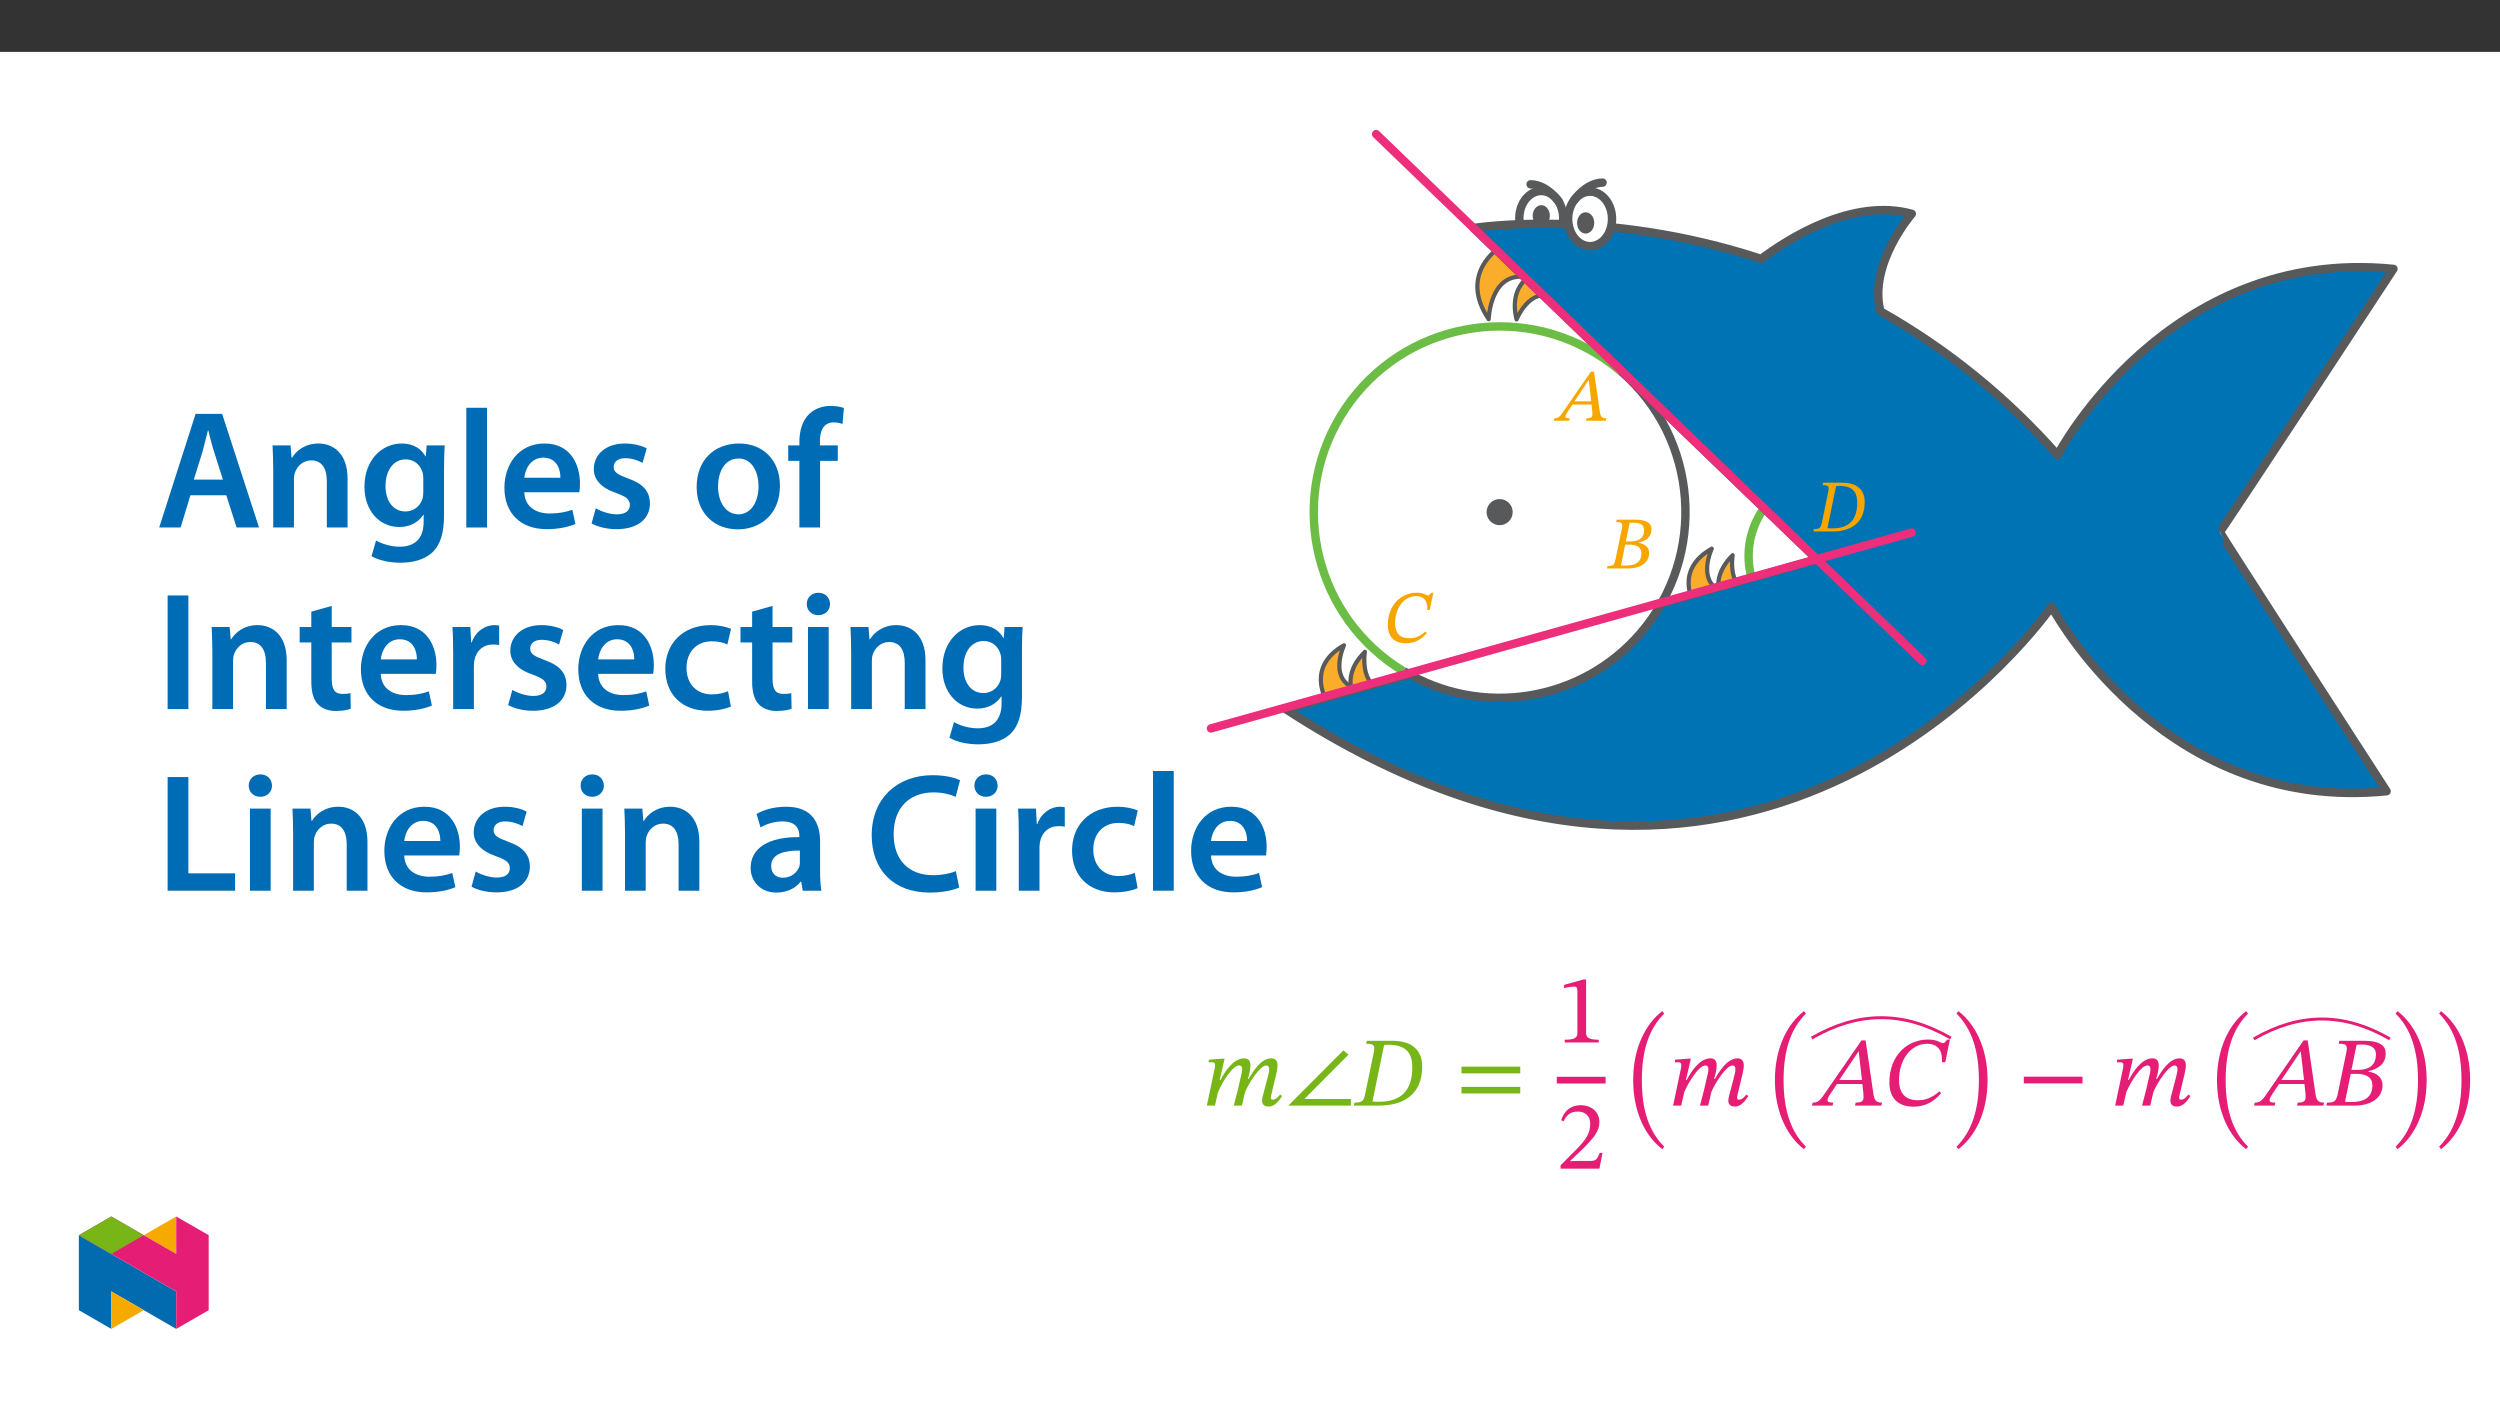 ﻿<?xml version="1.0" encoding="utf-8"?>
<svg xmlns="http://www.w3.org/2000/svg" xmlns:xlink="http://www.w3.org/1999/xlink" viewBox="0 0 960 540" version="1.1">
  <rect x="0" y="0" width="960" height="540" fill="#333333" stroke="none"/>
  <defs>
    <g>
      <symbol overflow="visible" id="glyph0-0">
        <path style="stroke:none;" d="M 9.078 -4.859 L 9.078 -5.312 C 9.078 -8.406 13.656 -10.625 13.656 -14.797 C 13.656 -17.75 11.188 -19.078 8.406 -19.078 C 5.531 -19.078 3.547 -17.406 3.547 -15.109 C 3.547 -13.766 4.109 -13.094 5.031 -13.094 C 5.703 -13.094 6.297 -13.484 6.297 -14.359 C 6.297 -15.438 5.703 -15.469 5.703 -16.406 C 5.703 -17.297 6.469 -17.922 8.141 -17.922 C 9.969 -17.922 11.078 -16.953 11.078 -14.703 C 11.078 -10.328 7.922 -9.281 7.922 -5.594 L 7.922 -4.828 L 9.078 -4.828 Z M 10.156 -1.391 C 10.156 -2.266 9.562 -3.125 8.578 -3.125 C 7.531 -3.125 6.875 -2.297 6.875 -1.391 C 6.875 -0.453 7.438 0.234 8.547 0.234 C 9.562 0.234 10.156 -0.484 10.156 -1.391 Z M 16.891 4.766 L 16.891 -22.375 L 0.25 -22.375 L 0.25 4.797 L 16.891 4.797 Z M 15.422 3.203 L 1.734 3.203 L 1.734 -20.844 L 15.391 -20.844 L 15.391 3.203 Z M 15.422 3.203 " />
      </symbol>
      <symbol overflow="visible" id="glyph0-1">
        <path style="stroke:none;" d="M 19.641 -0.031 L 19.812 -0.938 C 18.109 -0.938 17.625 -1.5 17.344 -3.406 L 15.078 -18.844 L 13.906 -18.844 L 4.062 -4.594 C 1.938 -1.359 1.422 -0.938 -0.141 -0.938 L -0.375 0 L 5.562 0 L 5.797 -0.938 C 4.547 -0.938 4.141 -1.047 4.141 -1.641 C 4.141 -2.188 4.484 -2.641 4.859 -3.203 L 6.812 -6.219 L 14.172 -6.219 L 14.422 -3.688 C 14.453 -3.344 14.484 -2.953 14.484 -2.5 C 14.484 -1.078 13.625 -0.938 12.234 -0.938 L 12.031 0 L 19.625 0 Z M 14.047 -7.438 L 7.578 -7.438 L 13 -15.562 L 13.109 -15.562 L 14.031 -7.438 Z M 14.047 -7.438 " />
      </symbol>
      <symbol overflow="visible" id="glyph0-2">
        <path style="stroke:none;" d="M 11.719 -9.906 C 14.422 -10.531 16.688 -11.953 16.688 -15.016 C 16.688 -17.062 15.328 -18.734 10.531 -18.734 L 3.344 -18.734 L 3.156 -17.797 C 5.281 -17.797 5.797 -17.516 5.312 -15.25 L 2.891 -3.578 C 2.406 -1.219 1.953 -0.938 -0.203 -0.938 L -0.391 0 L 7.812 0 C 12.266 0 15.781 -2.094 15.781 -5.906 C 15.781 -8.297 13.938 -9.547 11.719 -9.844 Z M 6.844 -10.312 L 8.297 -17.453 C 8.922 -17.547 9.172 -17.578 9.734 -17.578 C 12.922 -17.578 13.859 -16.359 13.859 -14.812 C 13.859 -12.016 12.406 -10.359 8.484 -10.359 L 6.844 -10.359 Z M 6.609 -9.141 L 8.297 -9.141 C 10.672 -9.141 12.828 -8.438 12.828 -5.812 C 12.828 -1.625 9.312 -1.109 6.734 -1.109 C 6.016 -1.109 5.656 -1.141 5 -1.188 L 6.594 -9.141 Z M 6.609 -9.141 " />
      </symbol>
      <symbol overflow="visible" id="glyph0-3">
        <path style="stroke:none;" d="M 15.438 -4.172 C 13.547 -2.438 11.578 -1.625 9.375 -1.625 C 5.625 -1.625 3.859 -3.578 3.859 -7.375 C 3.859 -13.625 7.547 -17.797 11.922 -17.797 C 14.734 -17.797 16.359 -16.297 16.219 -12.484 L 17.141 -12.484 L 18.516 -19.078 L 17.688 -19.078 C 17.203 -18.422 16.953 -18.062 16.5 -18.062 C 15.781 -18.062 15.047 -19.109 12.172 -19.109 C 6.422 -19.109 1.047 -14.656 1.047 -6.672 C 1.047 -2.922 2.891 0.312 8.031 0.312 C 11.609 0.312 14.047 -1.312 16.016 -3.609 L 15.469 -4.172 Z M 15.438 -4.172 " />
      </symbol>
      <symbol overflow="visible" id="glyph0-4">
        <path style="stroke:none;" d="M 3.328 -18.688 L 3.156 -17.797 C 5.219 -17.797 5.766 -17.516 5.359 -15.438 L 2.891 -3.547 C 2.438 -1.25 1.953 -0.938 -0.203 -0.938 L -0.391 0 L 6.844 0 C 14.078 0 19.312 -3.297 19.312 -11.328 C 19.312 -15.75 16.641 -18.734 10.734 -18.734 L 3.344 -18.734 Z M 8.344 -17.438 C 8.859 -17.484 9.109 -17.516 9.594 -17.516 C 15.188 -17.516 16.438 -14.531 16.438 -11.078 C 16.438 -4.062 12.953 -1.188 6.844 -1.188 C 6.109 -1.188 5.531 -1.188 5 -1.281 L 8.312 -17.406 Z M 8.344 -17.438 " />
      </symbol>
      <symbol overflow="visible" id="glyph1-0">
        <path style="stroke:none;" d="M 12.109 -6.438 L 12.109 -7.047 C 12.109 -11.172 18.203 -14.125 18.203 -19.688 C 18.203 -23.625 14.922 -25.328 11.203 -25.328 C 7.375 -25.328 4.766 -23.172 4.766 -20.109 C 4.766 -18.328 5.484 -17.453 6.703 -17.453 C 7.609 -17.453 8.406 -17.953 8.406 -19.125 C 8.406 -20.562 7.609 -20.594 7.609 -21.844 C 7.609 -23.016 8.625 -23.891 10.859 -23.891 C 13.281 -23.891 14.797 -22.562 14.797 -19.578 C 14.797 -13.75 10.594 -12.344 10.594 -7.422 L 10.594 -6.438 Z M 13.547 -1.812 C 13.547 -2.984 12.766 -4.047 11.438 -4.047 C 10.031 -4.047 9.203 -3.031 9.203 -1.812 C 9.203 -0.562 9.922 0.297 11.391 0.297 C 12.766 0.297 13.547 -0.609 13.547 -1.812 Z M 22.531 6.391 L 22.531 -29.719 L 0.375 -29.719 L 0.375 6.391 Z M 20.562 4.391 L 2.312 4.391 L 2.312 -27.781 L 20.562 -27.781 Z M 20.562 4.391 " />
      </symbol>
      <symbol overflow="visible" id="glyph1-1">
        <path style="stroke:none;" d="M 15.25 0 L 16.469 -5.219 C 17.875 -8.625 22.219 -15.406 24.578 -15.406 C 25.438 -15.406 25.703 -14.766 25.703 -13.891 C 25.703 -13.094 25.359 -11.656 25.094 -10.672 L 23.172 -3.328 C 23.125 -3.141 22.984 -2.453 22.984 -1.859 C 22.984 -0.719 23.547 0.375 25.484 0.375 C 28.172 0.375 29.688 -2.266 30.672 -3.672 L 29.906 -4.234 C 29.297 -3.516 28.391 -2.266 27.062 -2.266 C 26.578 -2.266 26.344 -2.578 26.344 -2.984 C 26.344 -3.438 26.469 -3.906 26.469 -3.906 L 28.547 -12.641 C 28.656 -13.172 28.922 -14.469 28.922 -15.453 C 28.922 -16.812 28.391 -18.141 26.5 -18.141 C 22.562 -18.141 19.453 -13.094 17.828 -10.219 L 17.531 -10.219 L 18.172 -12.641 C 18.203 -12.828 18.516 -14.344 18.516 -15.453 C 18.516 -16.812 18.016 -18.141 16.125 -18.141 C 11.812 -18.141 8.594 -12.797 7 -9.812 L 6.703 -9.812 L 8.594 -18.016 L 7.719 -18.016 L 2.5 -17.609 L 2.5 -16.578 C 2.5 -16.578 3.219 -16.656 3.703 -16.656 C 4.625 -16.656 4.922 -16.281 4.922 -15.641 C 4.922 -15.062 4.812 -14.391 4.812 -14.391 L 1.781 0 L 4.891 0 L 6.062 -5.188 C 7.953 -9.469 11.703 -15.406 14.203 -15.406 C 15.062 -15.406 15.328 -14.766 15.328 -13.891 C 15.328 -13.281 15.141 -12.422 15.109 -12.297 C 14.203 -8.141 13.219 -4.047 12.109 0 Z M 15.25 0 " />
      </symbol>
      <symbol overflow="visible" id="glyph1-2">
        <path style="stroke:none;" d="M 24.906 0 L 24.906 -2.531 L 7.047 -2.531 L 24 -19.578 L 22.031 -21.203 L 0.875 0 Z M 24.906 0 " />
      </symbol>
      <symbol overflow="visible" id="glyph1-3">
        <path style="stroke:none;" d="M 4.469 -24.875 L 4.234 -23.734 C 6.969 -23.734 7.719 -23.328 7.188 -20.562 L 3.906 -4.688 C 3.297 -1.625 2.609 -1.141 -0.266 -1.141 L -0.484 0 L 9.125 0 C 18.781 0 25.75 -4.359 25.75 -15.062 C 25.75 -20.969 22.188 -24.875 14.312 -24.875 Z M 11.125 -23.25 C 11.812 -23.328 12.156 -23.359 12.797 -23.359 C 20.25 -23.359 21.953 -19.344 21.953 -14.734 C 21.953 -5.375 17.266 -1.469 9.125 -1.469 C 8.141 -1.469 7.375 -1.469 6.656 -1.594 Z M 11.125 -23.25 " />
      </symbol>
      <symbol overflow="visible" id="glyph1-4">
        <path style="stroke:none;" d="M 24.906 -12.375 L 24.906 -14.953 L 2.344 -14.953 L 2.344 -12.375 Z M 24.906 -4.656 L 24.906 -7.188 L 2.344 -7.188 L 2.344 -4.656 Z M 24.906 -4.656 " />
      </symbol>
      <symbol overflow="visible" id="glyph1-5">
        <path style="stroke:none;" d="M 16.125 0 L 16.125 -1.062 C 12.641 -1.062 11.25 -1.734 11.25 -3.594 L 11.25 -24.188 L 10.141 -24.188 L 2.797 -22.109 L 2.797 -20.859 C 3.969 -21.234 5.906 -21.469 6.656 -21.469 C 7.609 -21.469 7.906 -20.938 7.906 -19.609 L 7.906 -3.594 C 7.906 -1.703 6.594 -1.062 3.031 -1.062 L 3.031 0 Z M 16.125 0 " />
      </symbol>
      <symbol overflow="visible" id="glyph1-6">
        <path style="stroke:none;" d="M 17.562 -6.062 L 16.469 -6.062 C 15.594 -3.781 15.109 -2.984 13.094 -2.984 L 7.844 -2.984 L 5.188 -2.875 L 5.188 -3.062 L 10.188 -7.797 C 14.203 -11.844 16.359 -14.469 16.359 -17.828 C 16.359 -21.812 13.359 -24.375 9.094 -24.375 C 5.406 -24.375 2.844 -22.266 1.672 -18.594 L 2.578 -18.203 C 3.969 -21.047 5.641 -21.922 8.109 -21.922 C 11.016 -21.922 12.828 -20.109 12.828 -17.266 C 12.828 -13.281 10.938 -10.906 7.188 -7.047 L 1.438 -1.281 L 1.438 0 L 16.359 0 Z M 17.562 -6.062 " />
      </symbol>
      <symbol overflow="visible" id="glyph1-7">
        <path style="stroke:none;" d="M 3.141 -10.328 C 3.141 2.391 8.109 11.469 14.312 16.203 L 15.062 15.25 C 9.344 9.578 6.469 1.469 6.469 -10.297 C 6.469 -22.078 9.344 -30.141 15.062 -35.859 L 14.312 -36.797 C 8.141 -32.062 3.141 -22.984 3.141 -10.328 Z M 3.141 -10.328 " />
      </symbol>
      <symbol overflow="visible" id="glyph1-8">
        <path style="stroke:none;" d="M 26.203 0 L 26.422 -1.141 C 24.156 -1.141 23.516 -1.969 23.125 -4.5 L 20.141 -25.031 L 18.547 -25.031 L 5.453 -6.062 C 2.609 -1.734 1.891 -1.141 -0.188 -1.141 L -0.453 0 L 7.453 0 L 7.719 -1.141 C 6.062 -1.141 5.531 -1.359 5.531 -2.156 C 5.531 -2.875 5.984 -3.516 6.469 -4.281 L 9.125 -8.297 L 18.891 -8.297 L 19.266 -4.891 C 19.312 -4.422 19.344 -3.906 19.344 -3.297 C 19.344 -1.406 18.172 -1.141 16.312 -1.141 L 16.094 0 Z M 18.734 -9.812 L 10.031 -9.812 L 17.375 -20.75 L 17.484 -20.75 Z M 18.734 -9.812 " />
      </symbol>
      <symbol overflow="visible" id="glyph1-9">
        <path style="stroke:none;" d="M 20.641 -5.484 C 18.094 -3.188 15.453 -2.047 12.5 -2.047 C 7.5 -2.047 5.156 -4.734 5.156 -9.812 C 5.156 -18.141 10.078 -23.734 15.906 -23.734 C 19.656 -23.734 21.844 -21.688 21.656 -16.656 L 22.906 -16.656 L 24.688 -25.328 L 23.594 -25.328 C 22.984 -24.5 22.609 -23.969 22 -23.969 C 21.047 -23.969 20.062 -25.359 16.234 -25.359 C 8.562 -25.359 1.438 -19.5 1.438 -8.859 C 1.438 -3.859 3.859 0.422 10.719 0.422 C 15.484 0.422 18.734 -1.734 21.312 -4.766 Z M 20.641 -5.484 " />
      </symbol>
      <symbol overflow="visible" id="glyph1-10">
        <path style="stroke:none;" d="M 13.547 -10.328 C 13.547 -22.984 8.562 -32.062 2.344 -36.797 L 1.625 -35.859 C 7.312 -30.141 10.219 -22.078 10.219 -10.297 C 10.219 1.469 7.312 9.578 1.625 15.25 L 2.344 16.203 C 8.594 11.469 13.547 2.391 13.547 -10.328 Z M 13.547 -10.328 " />
      </symbol>
      <symbol overflow="visible" id="glyph1-11">
        <path style="stroke:none;" d="M 24.906 -8.516 L 24.906 -11.094 L 2.344 -11.094 L 2.344 -8.516 Z M 24.906 -8.516 " />
      </symbol>
      <symbol overflow="visible" id="glyph1-12">
        <path style="stroke:none;" d="M 15.641 -13.219 C 19.234 -14.047 22.266 -15.906 22.266 -19.984 C 22.266 -22.719 20.438 -24.875 14.047 -24.875 L 4.469 -24.875 L 4.234 -23.734 C 7.047 -23.734 7.766 -23.328 7.125 -20.297 L 3.906 -4.734 C 3.25 -1.594 2.609 -1.141 -0.266 -1.141 L -0.484 0 L 10.406 0 C 16.359 0 21.047 -2.766 21.047 -7.844 C 21.047 -11.016 18.594 -12.609 15.641 -13.031 Z M 9.125 -13.703 L 11.094 -23.328 C 11.891 -23.391 12.234 -23.438 12.984 -23.438 C 17.219 -23.438 18.516 -21.766 18.516 -19.719 C 18.516 -15.984 16.547 -13.703 11.312 -13.703 Z M 8.828 -12.188 L 11.062 -12.188 C 14.234 -12.188 17.156 -11.203 17.156 -7.719 C 17.156 -2.125 12.422 -1.359 8.969 -1.359 C 8.031 -1.359 7.531 -1.406 6.656 -1.469 Z M 8.828 -12.188 " />
      </symbol>
      <symbol overflow="visible" id="glyph2-0">
        <path style="stroke:none;" d="M 0 0 L 32.375 0 L 32.375 -45.328 L 0 -45.328 Z M 16.188 -25.578 L 5.188 -42.094 L 27.188 -42.094 Z M 18.125 -22.656 L 29.141 -39.172 L 29.141 -6.156 Z M 5.188 -3.234 L 16.188 -19.75 L 27.188 -3.234 Z M 3.234 -39.172 L 14.25 -22.656 L 3.234 -6.156 Z M 3.234 -39.172 " />
      </symbol>
      <symbol overflow="visible" id="glyph2-1">
        <path style="stroke:none;" d="M 27.125 -12.375 L 31.078 0 L 39.688 0 L 25.516 -43.641 L 15.344 -43.641 L 1.359 0 L 9.578 0 L 13.344 -12.375 Z M 14.641 -18.391 L 18 -29.141 C 18.719 -31.734 19.422 -34.766 20.078 -37.297 L 20.203 -37.297 C 20.844 -34.766 21.562 -31.797 22.406 -29.141 L 25.828 -18.391 Z M 14.641 -18.391 " />
      </symbol>
      <symbol overflow="visible" id="glyph2-2">
        <path style="stroke:none;" d="M 4.281 0 L 12.234 0 L 12.234 -18.578 C 12.234 -19.484 12.375 -20.469 12.625 -21.109 C 13.469 -23.5 15.672 -25.766 18.844 -25.766 C 23.188 -25.766 24.859 -22.344 24.859 -17.812 L 24.859 0 L 32.828 0 L 32.828 -18.719 C 32.828 -28.688 27.125 -32.25 21.625 -32.25 C 16.375 -32.25 12.953 -29.266 11.531 -26.812 L 11.328 -26.812 L 10.938 -31.531 L 4.016 -31.531 C 4.141 -28.812 4.281 -25.766 4.281 -22.141 Z M 4.281 0 " />
      </symbol>
      <symbol overflow="visible" id="glyph2-3">
        <path style="stroke:none;" d="M 32.828 -22.469 C 32.828 -26.812 32.953 -29.391 33.094 -31.531 L 26.156 -31.531 L 25.828 -27.328 L 25.703 -27.328 C 24.219 -29.922 21.438 -32.25 16.578 -32.25 C 9 -32.25 2.266 -25.969 2.266 -15.609 C 2.266 -6.672 7.828 -0.188 15.672 -0.188 C 19.875 -0.188 23.047 -2.078 24.859 -4.859 L 25 -4.859 L 25 -2.141 C 25 4.656 21.109 7.375 15.922 7.375 C 12.109 7.375 8.734 6.156 6.734 4.984 L 4.984 11 C 7.703 12.625 11.984 13.531 16 13.531 C 20.328 13.531 24.922 12.625 28.172 9.719 C 31.469 6.734 32.828 2 32.828 -4.594 Z M 24.859 -13.797 C 24.859 -12.891 24.797 -11.781 24.547 -11 C 23.641 -8.094 21.047 -6.156 18.062 -6.156 C 13.078 -6.156 10.359 -10.484 10.359 -15.859 C 10.359 -22.281 13.656 -26.156 18.125 -26.156 C 21.5 -26.156 23.766 -23.953 24.609 -21.047 C 24.797 -20.391 24.859 -19.688 24.859 -18.906 Z M 24.859 -13.797 " />
      </symbol>
      <symbol overflow="visible" id="glyph2-4">
        <path style="stroke:none;" d="M 4.281 0 L 12.234 0 L 12.234 -45.969 L 4.281 -45.969 Z M 4.281 0 " />
      </symbol>
      <symbol overflow="visible" id="glyph2-5">
        <path style="stroke:none;" d="M 31.016 -13.531 C 31.141 -14.25 31.281 -15.406 31.281 -16.906 C 31.281 -23.828 27.906 -32.25 17.672 -32.25 C 7.578 -32.25 2.266 -24.016 2.266 -15.281 C 2.266 -5.641 8.281 0.641 18.516 0.641 C 23.047 0.641 26.812 -0.188 29.531 -1.359 L 28.359 -6.797 C 25.906 -5.953 23.312 -5.375 19.625 -5.375 C 14.5 -5.375 10.094 -7.828 9.906 -13.531 Z M 9.906 -19.094 C 10.234 -22.344 12.297 -26.812 17.219 -26.812 C 22.531 -26.812 23.828 -22.016 23.766 -19.094 Z M 9.906 -19.094 " />
      </symbol>
      <symbol overflow="visible" id="glyph2-6">
        <path style="stroke:none;" d="M 2.328 -1.547 C 4.656 -0.266 8.094 0.641 11.906 0.641 C 20.266 0.641 24.734 -3.5 24.734 -9.266 C 24.672 -13.922 22.078 -16.828 16.312 -18.844 C 12.297 -20.328 10.812 -21.234 10.812 -23.25 C 10.812 -25.188 12.375 -26.609 15.219 -26.609 C 18 -26.609 20.594 -25.578 21.891 -24.797 L 23.5 -30.375 C 21.625 -31.406 18.578 -32.25 15.094 -32.25 C 7.766 -32.25 3.172 -27.969 3.172 -22.406 C 3.172 -18.641 5.703 -15.281 11.844 -13.203 C 15.734 -11.781 17.031 -10.75 17.031 -8.609 C 17.031 -6.547 15.469 -5.047 11.984 -5.047 C 9.125 -5.047 5.703 -6.281 3.953 -7.375 Z M 2.328 -1.547 " />
      </symbol>
      <symbol overflow="visible" id="glyph2-7">
        <path style="stroke:none;" d="M 18.578 -32.25 C 9.062 -32.25 2.266 -25.906 2.266 -15.547 C 2.266 -5.375 9.188 0.719 18.062 0.719 C 26.094 0.719 34.25 -4.469 34.25 -16.062 C 34.25 -25.641 27.969 -32.25 18.578 -32.25 Z M 18.391 -26.484 C 23.828 -26.484 26.031 -20.781 26.031 -15.859 C 26.031 -9.453 22.859 -5.047 18.328 -5.047 C 13.531 -5.047 10.484 -9.641 10.484 -15.734 C 10.484 -20.984 12.75 -26.484 18.391 -26.484 Z M 18.391 -26.484 " />
      </symbol>
      <symbol overflow="visible" id="glyph2-8">
        <path style="stroke:none;" d="M 13.141 0 L 13.141 -25.578 L 19.938 -25.578 L 19.938 -31.531 L 13.078 -31.531 L 13.078 -33.156 C 13.078 -37.031 14.375 -40.344 18.328 -40.344 C 19.812 -40.344 20.844 -40.078 21.75 -39.75 L 22.281 -45.906 C 21.047 -46.297 19.359 -46.688 17.219 -46.688 C 14.438 -46.688 11.328 -45.844 9 -43.641 C 6.281 -41.047 5.188 -36.969 5.188 -32.891 L 5.188 -31.531 L 0.906 -31.531 L 0.906 -25.578 L 5.188 -25.578 L 5.188 0 Z M 13.141 0 " />
      </symbol>
      <symbol overflow="visible" id="glyph2-9">
        <path style="stroke:none;" d="M 4.594 -43.641 L 4.594 0 L 12.562 0 L 12.562 -43.641 Z M 4.594 -43.641 " />
      </symbol>
      <symbol overflow="visible" id="glyph2-10">
        <path style="stroke:none;" d="M 5.562 -37.422 L 5.562 -31.531 L 1.094 -31.531 L 1.094 -25.578 L 5.562 -25.578 L 5.562 -10.75 C 5.562 -6.609 6.344 -3.688 8.094 -1.875 C 9.578 -0.266 11.984 0.719 14.953 0.719 C 17.422 0.719 19.547 0.328 20.719 -0.125 L 20.594 -6.156 C 19.688 -5.891 18.906 -5.828 17.484 -5.828 C 14.438 -5.828 13.406 -7.766 13.406 -11.656 L 13.406 -25.578 L 20.984 -25.578 L 20.984 -31.531 L 13.406 -31.531 L 13.406 -39.625 Z M 5.562 -37.422 " />
      </symbol>
      <symbol overflow="visible" id="glyph2-11">
        <path style="stroke:none;" d="M 4.281 0 L 12.234 0 L 12.234 -16.375 C 12.234 -17.219 12.297 -18.062 12.438 -18.781 C 13.141 -22.406 15.797 -24.797 19.547 -24.797 C 20.531 -24.797 21.234 -24.734 21.953 -24.609 L 21.953 -32.047 C 21.297 -32.188 20.844 -32.25 20.078 -32.25 C 16.641 -32.25 12.953 -29.984 11.391 -25.578 L 11.203 -25.578 L 10.875 -31.531 L 4.016 -31.531 C 4.203 -28.75 4.281 -25.641 4.281 -21.375 Z M 4.281 0 " />
      </symbol>
      <symbol overflow="visible" id="glyph2-12">
        <path style="stroke:none;" d="M 26.359 -6.859 C 24.797 -6.219 22.797 -5.641 20.078 -5.641 C 14.641 -5.641 10.422 -9.328 10.422 -15.797 C 10.359 -21.562 13.984 -26.031 20.078 -26.031 C 22.922 -26.031 24.797 -25.453 26.094 -24.797 L 27.516 -30.828 C 25.703 -31.594 22.734 -32.25 19.812 -32.25 C 8.734 -32.25 2.266 -24.922 2.266 -15.469 C 2.266 -5.703 8.672 0.641 18.516 0.641 C 22.469 0.641 25.766 -0.188 27.453 -0.969 Z M 26.359 -6.859 " />
      </symbol>
      <symbol overflow="visible" id="glyph2-13">
        <path style="stroke:none;" d="M 12.234 0 L 12.234 -31.531 L 4.281 -31.531 L 4.281 0 Z M 8.281 -44.672 C 5.641 -44.672 3.812 -42.797 3.812 -40.344 C 3.812 -38.016 5.562 -36.062 8.219 -36.062 C 11 -36.062 12.75 -38.016 12.75 -40.344 C 12.688 -42.797 11 -44.672 8.281 -44.672 Z M 8.281 -44.672 " />
      </symbol>
      <symbol overflow="visible" id="glyph2-14">
        <path style="stroke:none;" d="M 4.594 0 L 30.5 0 L 30.5 -6.672 L 12.562 -6.672 L 12.562 -43.641 L 4.594 -43.641 Z M 4.594 0 " />
      </symbol>
      <symbol overflow="visible" id="glyph2-15">
        <path style="stroke:none;" d="M 28.75 -18.906 C 28.75 -25.828 25.828 -32.25 15.734 -32.25 C 10.75 -32.25 6.672 -30.891 4.344 -29.469 L 5.891 -24.281 C 8.031 -25.641 11.266 -26.609 14.375 -26.609 C 19.938 -26.609 20.781 -23.188 20.781 -21.109 L 20.781 -20.594 C 9.125 -20.656 2.078 -16.578 2.078 -8.672 C 2.078 -3.891 5.641 0.719 11.984 0.719 C 16.125 0.719 19.422 -1.031 21.297 -3.5 L 21.5 -3.5 L 22.078 0 L 29.266 0 C 28.875 -1.938 28.75 -4.734 28.75 -7.578 Z M 20.984 -11.078 C 20.984 -10.484 20.984 -9.906 20.781 -9.328 C 20 -7.062 17.734 -4.984 14.5 -4.984 C 11.984 -4.984 9.969 -6.406 9.969 -9.516 C 9.969 -14.312 15.344 -15.469 20.984 -15.406 Z M 20.984 -11.078 " />
      </symbol>
      <symbol overflow="visible" id="glyph2-16">
        <path style="stroke:none;" d="M 34.578 -7.516 C 32.438 -6.609 29.078 -5.953 25.906 -5.953 C 16.25 -5.953 10.688 -12.047 10.688 -21.688 C 10.688 -32.188 17.094 -37.75 25.969 -37.75 C 29.531 -37.75 32.438 -36.969 34.516 -36.062 L 36.188 -42.406 C 34.578 -43.25 30.891 -44.359 25.641 -44.359 C 12.297 -44.359 2.266 -35.672 2.266 -21.297 C 2.266 -7.969 10.688 0.719 24.547 0.719 C 29.844 0.719 34 -0.328 35.875 -1.234 Z M 34.578 -7.516 " />
      </symbol>
    </g>
    <clipPath id="clip1">
      <path d="M 463.395 79 L 669 79 L 669 304 L 463.395 304 Z M 463.395 79 " />
    </clipPath>
    <clipPath id="clip2">
      <path d="M 526 49.758 L 740 49.758 L 740 256 L 526 256 Z M 526 49.758 " />
    </clipPath>
    <clipPath id="clip3">
      <path d="M 463.395 202 L 736 202 L 736 282 L 463.395 282 Z M 463.395 202 " />
    </clipPath>
    <clipPath id="clip4">
      <path d="M 30.277 474 L 68 474 L 68 510.301 L 30.277 510.301 Z M 30.277 474 " />
    </clipPath>
    <clipPath id="clip5">
      <path d="M 42 495 L 56 495 L 56 510.301 L 42 510.301 Z M 42 495 " />
    </clipPath>
    <clipPath id="clip6">
      <path d="M 55 467.125 L 68 467.125 L 68 482 L 55 482 Z M 55 467.125 " />
    </clipPath>
    <clipPath id="clip7">
      <path d="M 30.277 467.125 L 80.133 467.125 L 80.133 510.301 L 30.277 510.301 Z M 30.277 467.125 " />
    </clipPath>
    <clipPath id="clip8">
      <path d="M 30.277 467.125 L 56 467.125 L 56 482 L 30.277 482 Z M 30.277 467.125 " />
    </clipPath>
  </defs>
  <g id="surface1">
    <path style=" stroke:none;fill-rule:nonzero;fill:rgb(100%,100%,100%);fill-opacity:1;" d="M 0 559.926 L 960 559.926 L 960 19.926 L 0 19.926 Z M 0 559.926 " />
    <path style=" stroke:none;fill-rule:nonzero;fill:rgb(100%,100%,100%);fill-opacity:1;" d="M 591.844 73.348 C 596.5 73.348 600.273 78.031 600.273 83.812 C 600.273 89.59 596.5 94.277 591.844 94.277 C 587.188 94.277 583.414 89.59 583.414 83.812 C 583.414 78.031 587.188 73.348 591.844 73.348 " />
    <path style="fill:none;stroke-width:4;stroke-linecap:round;stroke-linejoin:round;stroke:rgb(34.499%,34.9%,35.699%);stroke-opacity:1;stroke-miterlimit:4;" d="M -0.001 -0.002 C 5.766 -0.002 10.439 -5.802 10.439 -12.962 C 10.439 -20.116 5.766 -25.921 -0.001 -25.921 C -5.767 -25.921 -10.44 -20.116 -10.44 -12.962 C -10.44 -5.802 -5.767 -0.002 -0.001 -0.002 Z M -0.001 -0.002 " transform="matrix(0.807,0,0,-0.807,591.844,73.346)" />
    <path style=" stroke:none;fill-rule:nonzero;fill:rgb(34.499%,34.9%,35.699%);fill-opacity:1;" d="M 591.844 78.781 C 593.664 78.781 595.141 80.613 595.141 82.871 C 595.141 85.129 593.664 86.961 591.844 86.961 C 590.023 86.961 588.547 85.129 588.547 82.871 C 588.547 80.613 590.023 78.781 591.844 78.781 " />
    <path style="fill-rule:nonzero;fill:rgb(100%,100%,100%);fill-opacity:1;stroke-width:4;stroke-linecap:round;stroke-linejoin:round;stroke:rgb(34.499%,34.9%,35.699%);stroke-opacity:1;stroke-miterlimit:4;" d="M 0.001 -0.001 C 0.001 -0.001 -5.426 8.213 -13.524 8.392 " transform="matrix(0.807,0,0,-0.807,598.663,77.542)" />
    <path style="fill-rule:nonzero;fill:rgb(98%,67.499%,16.899%);fill-opacity:1;stroke-width:2;stroke-linecap:round;stroke-linejoin:round;stroke:rgb(34.499%,34.9%,35.699%);stroke-opacity:1;stroke-miterlimit:4;" d="M -0.001 -0.002 C -0.001 -0.002 -9.385 15.565 8.557 25.695 C 8.557 25.695 1.407 10.413 12.886 5.653 " transform="matrix(0.807,0,0,-0.807,650.403,231.432)" />
    <path style="fill-rule:nonzero;fill:rgb(98%,67.499%,16.899%);fill-opacity:1;stroke-width:2;stroke-linecap:round;stroke-linejoin:round;stroke:rgb(34.499%,34.9%,35.699%);stroke-opacity:1;stroke-miterlimit:4;" d="M 0 -0.001 C 0 -0.001 -9.385 15.565 8.558 25.695 C 8.558 25.695 1.408 10.414 12.887 5.654 " transform="matrix(0.807,0,0,-0.807,509.18,268.538)" />
    <path style="fill-rule:nonzero;fill:rgb(98%,67.499%,16.899%);fill-opacity:1;stroke-width:2;stroke-linecap:round;stroke-linejoin:round;stroke:rgb(34.499%,34.9%,35.699%);stroke-opacity:1;stroke-miterlimit:4;" d="M 0.002 0 C 0.002 0 -19.488 -12.268 -4.957 -33.949 C -4.957 -33.949 -4.342 -12.587 11.36 -13.743 " transform="matrix(0.807,0,0,-0.807,575.655,95.18)" />
    <path style="fill-rule:nonzero;fill:rgb(98%,67.499%,16.899%);fill-opacity:1;stroke-width:2;stroke-linecap:round;stroke-linejoin:round;stroke:rgb(34.499%,34.9%,35.699%);stroke-opacity:1;stroke-miterlimit:4;" d="M -0.002 0.002 C -0.002 0.002 -13.232 12.463 1.314 27.048 C 1.314 27.048 -1.448 10.407 10.888 8.918 " transform="matrix(0.807,0,0,-0.807,664.267,235.033)" />
    <path style="fill-rule:nonzero;fill:rgb(98%,67.499%,16.899%);fill-opacity:1;stroke-width:2;stroke-linecap:round;stroke-linejoin:round;stroke:rgb(34.499%,34.9%,35.699%);stroke-opacity:1;stroke-miterlimit:4;" d="M -0.001 0.002 C -0.001 0.002 -13.231 12.464 1.315 27.048 C 1.315 27.048 -1.452 10.408 10.884 8.918 " transform="matrix(0.807,0,0,-0.807,523.043,272.139)" />
    <path style="fill-rule:nonzero;fill:rgb(98%,67.499%,16.899%);fill-opacity:1;stroke-width:2;stroke-linecap:round;stroke-linejoin:round;stroke:rgb(34.499%,34.9%,35.699%);stroke-opacity:1;stroke-miterlimit:4;" d="M -0.002 -0.001 C -0.002 -0.001 -17.779 -3.774 -12.928 -23.796 C -12.928 -23.796 -6.648 -8.142 4.666 -13.275 " transform="matrix(0.807,0,0,-0.807,592.791,103.468)" />
    <path style=" stroke:none;fill-rule:nonzero;fill:rgb(100%,100%,100%);fill-opacity:1;" d="M 702.82 182.188 C 720.148 182.188 734.199 196.234 734.199 213.566 C 734.199 230.895 720.148 244.945 702.82 244.945 C 685.488 244.945 671.441 230.895 671.441 213.566 C 671.441 196.234 685.488 182.188 702.82 182.188 " />
    <path style="fill:none;stroke-width:4;stroke-linecap:round;stroke-linejoin:round;stroke:rgb(42.4%,74.1%,27.1%);stroke-opacity:1;stroke-miterlimit:4;" d="M 0.001 -0.002 C 21.46 -0.002 38.86 -17.397 38.86 -38.861 C 38.86 -60.32 21.46 -77.72 0.001 -77.72 C -21.463 -77.72 -38.858 -60.32 -38.858 -38.861 C -38.858 -17.397 -21.463 -0.002 0.001 -0.002 Z M 0.001 -0.002 " transform="matrix(0.807,0,0,-0.807,702.82,182.186)" />
    <path style=" stroke:none;fill-rule:nonzero;fill:rgb(0%,45.099%,70.999%);fill-opacity:1;" d="M 919.082 103.25 C 831.875 94.531 790.012 174.766 790.012 174.766 C 770.578 152.68 747.574 134.016 721.957 119.555 C 717.285 101.387 734.02 82.094 734.02 82.094 C 711.133 75.77 686.152 91.902 676.141 99.414 C 615.398 79.445 565.598 87.555 565.598 87.555 L 697.57 214.879 L 493.5 272.438 C 670.906 387.922 779.254 244.848 787.727 233.086 C 791.863 240.562 833.777 312.227 916.453 303.957 C 916.453 303.957 852.129 204.43 852.359 204.316 C 853.113 203.922 919.082 103.25 919.082 103.25 " />
    <path style="fill:none;stroke-width:4;stroke-linecap:round;stroke-linejoin:round;stroke:rgb(34.499%,34.9%,35.699%);stroke-opacity:1;stroke-miterlimit:4;" d="M -0.002 0.002 C -107.998 10.799 -159.841 -88.562 -159.841 -88.562 C -183.908 -61.211 -212.396 -38.098 -244.12 -20.19 C -249.905 2.309 -229.182 26.202 -229.182 26.202 C -257.524 34.034 -288.46 14.055 -300.858 4.752 C -376.081 29.481 -437.753 19.439 -437.753 19.439 L -274.32 -138.238 L -527.039 -209.518 C -307.34 -352.533 -173.164 -175.351 -162.671 -160.786 C -157.548 -170.044 -105.642 -258.793 -3.258 -248.552 C -3.258 -248.552 -82.916 -125.298 -82.631 -125.158 C -81.697 -124.669 -0.002 0.002 -0.002 0.002 Z M -0.002 0.002 " transform="matrix(0.807,0,0,-0.807,919.084,103.252)" />
    <path style=" stroke:none;fill-rule:nonzero;fill:rgb(100%,100%,100%);fill-opacity:1;" d="M 538.984 257.789 C 505.227 237.422 494.371 193.547 514.734 159.785 C 535.102 126.027 578.98 115.168 612.738 135.535 C 616.16 137.602 619.402 139.949 622.434 142.555 " />
    <g clip-path="url(#clip1)" clip-rule="nonzero">
      <path style="fill:none;stroke-width:4;stroke-linecap:butt;stroke-linejoin:miter;stroke:rgb(42.4%,74.1%,27.1%);stroke-opacity:1;stroke-miterlimit:10;" d="M -0.002 0.001 C -41.807 25.223 -55.251 79.558 -30.033 121.368 C -4.811 163.173 49.529 176.621 91.334 151.399 C 95.572 148.84 99.587 145.932 103.341 142.706 " transform="matrix(0.807,0,0,-0.807,538.986,257.79)" />
    </g>
    <path style="fill-rule:nonzero;fill:rgb(100%,100%,100%);fill-opacity:1;stroke-width:4;stroke-linecap:butt;stroke-linejoin:miter;stroke:rgb(34.499%,34.9%,35.699%);stroke-opacity:1;stroke-miterlimit:10;" d="M 0.001 0.002 C 36.998 -31.862 41.158 -87.686 9.293 -124.683 C -18.836 -157.346 -66.423 -164.96 -103.342 -142.703 " transform="matrix(0.807,0,0,-0.807,622.433,142.556)" />
    <g clip-path="url(#clip2)" clip-rule="nonzero">
      <path style="fill:none;stroke-width:4;stroke-linecap:round;stroke-linejoin:round;stroke:rgb(92.899%,17.999%,47.8%);stroke-opacity:1;stroke-miterlimit:4;" d="M 0.001 -0.002 L -259.935 250.685 " transform="matrix(0.807,0,0,-0.807,738.202,253.799)" />
    </g>
    <g clip-path="url(#clip3)" clip-rule="nonzero">
      <path style="fill:none;stroke-width:4;stroke-linecap:round;stroke-linejoin:round;stroke:rgb(92.899%,17.999%,47.8%);stroke-opacity:1;stroke-miterlimit:4;" d="M 0.002 0 L 333.361 93.146 " transform="matrix(0.807,0,0,-0.807,465.01,279.707)" />
    </g>
    <path style=" stroke:none;fill-rule:nonzero;fill:rgb(34.499%,34.9%,35.699%);fill-opacity:1;" d="M 575.863 191.641 C 578.633 191.641 580.875 193.887 580.875 196.656 C 580.875 199.426 578.633 201.672 575.863 201.672 C 573.094 201.672 570.848 199.426 570.848 196.656 C 570.848 193.887 573.094 191.641 575.863 191.641 " />
    <path style=" stroke:none;fill-rule:nonzero;fill:rgb(100%,100%,100%);fill-opacity:1;" d="M 610.594 73.605 C 615.25 73.605 619.023 78.289 619.023 84.07 C 619.023 89.848 615.25 94.535 610.594 94.535 C 605.938 94.535 602.164 89.848 602.164 84.07 C 602.164 78.289 605.938 73.605 610.594 73.605 " />
    <path style="fill:none;stroke-width:4;stroke-linecap:round;stroke-linejoin:round;stroke:rgb(34.499%,34.9%,35.699%);stroke-opacity:1;stroke-miterlimit:4;" d="M -0.001 -0.001 C 5.765 -0.001 10.438 -5.802 10.438 -12.961 C 10.438 -20.116 5.765 -25.921 -0.001 -25.921 C -5.768 -25.921 -10.441 -20.116 -10.441 -12.961 C -10.441 -5.802 -5.768 -0.001 -0.001 -0.001 Z M -0.001 -0.001 " transform="matrix(0.807,0,0,-0.807,610.595,73.604)" />
    <path style=" stroke:none;fill-rule:nonzero;fill:rgb(34.499%,34.9%,35.699%);fill-opacity:1;" d="M 608.898 81.508 C 610.719 81.508 612.191 83.34 612.191 85.602 C 612.191 87.859 610.719 89.691 608.898 89.691 C 607.078 89.691 605.602 87.859 605.602 85.602 C 605.602 83.34 607.078 81.508 608.898 81.508 " />
    <path style="fill:none;stroke-width:4;stroke-linecap:round;stroke-linejoin:round;stroke:rgb(34.499%,34.9%,35.699%);stroke-opacity:1;stroke-miterlimit:4;" d="M -0.001 -0.001 C -0.001 -0.001 5.427 8.213 13.525 8.392 " transform="matrix(0.807,0,0,-0.807,604.469,76.894)" />
    <g style="fill:rgb(96.863%,65.099%,0%);fill-opacity:1;">
      <use xlink:href="#glyph0-1" x="597.001" y="161.556" />
    </g>
    <g style="fill:rgb(96.863%,65.099%,0%);fill-opacity:1;">
      <use xlink:href="#glyph0-2" x="617.477" y="218.286" />
    </g>
    <g style="fill:rgb(96.863%,65.099%,0%);fill-opacity:1;">
      <use xlink:href="#glyph0-3" x="531.871" y="246.709" />
    </g>
    <g style="fill:rgb(96.863%,65.099%,0%);fill-opacity:1;">
      <use xlink:href="#glyph0-4" x="696.734" y="204.09" />
    </g>
    <g style="fill:rgb(47.06%,70.979%,9.021%);fill-opacity:1;">
      <use xlink:href="#glyph1-1" x="461.654" y="424.542" />
    </g>
    <g style="fill:rgb(47.06%,70.979%,9.021%);fill-opacity:1;">
      <use xlink:href="#glyph1-2" x="493.834" y="424.542" />
      <use xlink:href="#glyph1-3" x="520.372" y="424.542" />
    </g>
    <g style="fill:rgb(47.06%,70.979%,9.021%);fill-opacity:1;">
      <use xlink:href="#glyph1-4" x="558.874" y="424.542" />
    </g>
    <g style="fill:rgb(89.803%,11.374%,45.49%);fill-opacity:1;">
      <use xlink:href="#glyph1-5" x="597.812" y="400.313" />
    </g>
    <path style=" stroke:none;fill-rule:nonzero;fill:rgb(89.803%,11.374%,45.49%);fill-opacity:1;" d="M 597.812 416.062 L 616.551 416.062 L 616.551 413.488 L 597.812 413.488 Z M 597.812 416.062 " />
    <g style="fill:rgb(89.803%,11.374%,45.49%);fill-opacity:1;">
      <use xlink:href="#glyph1-6" x="597.812" y="448.771" />
    </g>
    <g style="fill:rgb(89.803%,11.374%,45.49%);fill-opacity:1;">
      <use xlink:href="#glyph1-7" x="623.998" y="425.072" />
    </g>
    <g style="fill:rgb(89.803%,11.374%,45.49%);fill-opacity:1;">
      <use xlink:href="#glyph1-1" x="640.693" y="424.542" />
    </g>
    <g style="fill:rgb(89.803%,11.374%,45.49%);fill-opacity:1;">
      <use xlink:href="#glyph1-7" x="678.424" y="425.072" />
    </g>
    <g style="fill:rgb(89.803%,11.374%,45.49%);fill-opacity:1;">
      <use xlink:href="#glyph1-8" x="696.256" y="424.542" />
    </g>
    <g style="fill:rgb(89.803%,11.374%,45.49%);fill-opacity:1;">
      <use xlink:href="#glyph1-9" x="724.082" y="424.542" />
    </g>
    <path style="fill:none;stroke-width:1.196;stroke-linecap:butt;stroke-linejoin:miter;stroke:rgb(89.803%,11.374%,45.49%);stroke-opacity:1;stroke-miterlimit:10;" d="M -28.115 14.166 C -9.123 25.133 9.126 25.133 28.114 14.166 " transform="matrix(0.95,0,0,-0.95,722.397,412.067)" />
    <g style="fill:rgb(89.803%,11.374%,45.49%);fill-opacity:1;">
      <use xlink:href="#glyph1-10" x="749.673" y="425.072" />
    </g>
    <g style="fill:rgb(89.803%,11.374%,45.49%);fill-opacity:1;">
      <use xlink:href="#glyph1-11" x="774.782" y="424.542" />
    </g>
    <g style="fill:rgb(89.803%,11.374%,45.49%);fill-opacity:1;">
      <use xlink:href="#glyph1-1" x="810.444" y="424.542" />
    </g>
    <g style="fill:rgb(89.803%,11.374%,45.49%);fill-opacity:1;">
      <use xlink:href="#glyph1-7" x="848.184" y="425.072" />
    </g>
    <g style="fill:rgb(89.803%,11.374%,45.49%);fill-opacity:1;">
      <use xlink:href="#glyph1-8" x="866.015" y="424.542" />
    </g>
    <g style="fill:rgb(89.803%,11.374%,45.49%);fill-opacity:1;">
      <use xlink:href="#glyph1-12" x="893.841" y="424.542" />
    </g>
    <path style="fill:none;stroke-width:1.196;stroke-linecap:butt;stroke-linejoin:miter;stroke:rgb(89.803%,11.374%,45.49%);stroke-opacity:1;stroke-miterlimit:10;" d="M -27.519 13.769 C -8.929 24.501 8.933 24.501 27.518 13.769 " transform="matrix(0.95,0,0,-0.95,891.588,412.029)" />
    <g style="fill:rgb(89.803%,11.374%,45.49%);fill-opacity:1;">
      <use xlink:href="#glyph1-10" x="918.297" y="425.072" />
      <use xlink:href="#glyph1-10" x="934.992" y="425.072" />
    </g>
    <g style="fill:rgb(0%,42.354%,71.373%);fill-opacity:1;">
      <use xlink:href="#glyph2-1" x="59.776" y="202.556" />
    </g>
    <g style="fill:rgb(0%,42.354%,71.373%);fill-opacity:1;">
      <use xlink:href="#glyph2-2" x="100.638" y="202.556" />
      <use xlink:href="#glyph2-3" x="137.679" y="202.556" />
      <use xlink:href="#glyph2-4" x="174.785" y="202.556" />
      <use xlink:href="#glyph2-5" x="191.427" y="202.556" />
      <use xlink:href="#glyph2-6" x="224.842" y="202.556" />
    </g>
    <g style="fill:rgb(0%,42.354%,71.373%);fill-opacity:1;">
      <use xlink:href="#glyph2-7" x="265.25" y="202.556" />
      <use xlink:href="#glyph2-8" x="301.774" y="202.556" />
    </g>
    <g style="fill:rgb(0%,42.354%,71.373%);fill-opacity:1;">
      <use xlink:href="#glyph2-9" x="59.776" y="272.294" />
    </g>
    <g style="fill:rgb(0%,42.354%,71.373%);fill-opacity:1;">
      <use xlink:href="#glyph2-2" x="77.26" y="272.294" />
    </g>
    <g style="fill:rgb(0%,42.354%,71.373%);fill-opacity:1;">
      <use xlink:href="#glyph2-10" x="113.978" y="272.294" />
    </g>
    <g style="fill:rgb(0%,42.354%,71.373%);fill-opacity:1;">
      <use xlink:href="#glyph2-5" x="136.319" y="272.294" />
      <use xlink:href="#glyph2-11" x="169.734" y="272.294" />
      <use xlink:href="#glyph2-6" x="192.787" y="272.294" />
      <use xlink:href="#glyph2-5" x="219.791" y="272.294" />
      <use xlink:href="#glyph2-12" x="253.206" y="272.294" />
    </g>
    <g style="fill:rgb(0%,42.354%,71.373%);fill-opacity:1;">
      <use xlink:href="#glyph2-10" x="283.253" y="272.294" />
      <use xlink:href="#glyph2-13" x="305.983" y="272.294" />
      <use xlink:href="#glyph2-2" x="322.561" y="272.294" />
      <use xlink:href="#glyph2-3" x="359.602" y="272.294" />
    </g>
    <g style="fill:rgb(0%,42.354%,71.373%);fill-opacity:1;">
      <use xlink:href="#glyph2-14" x="59.776" y="342.033" />
      <use xlink:href="#glyph2-13" x="91.701" y="342.033" />
      <use xlink:href="#glyph2-2" x="108.279" y="342.033" />
      <use xlink:href="#glyph2-5" x="145.32" y="342.033" />
      <use xlink:href="#glyph2-6" x="178.735" y="342.033" />
    </g>
    <g style="fill:rgb(0%,42.354%,71.373%);fill-opacity:1;">
      <use xlink:href="#glyph2-13" x="219.143" y="342.033" />
      <use xlink:href="#glyph2-2" x="235.721" y="342.033" />
    </g>
    <g style="fill:rgb(0%,42.354%,71.373%);fill-opacity:1;">
      <use xlink:href="#glyph2-15" x="286.167" y="342.033" />
    </g>
    <g style="fill:rgb(0%,42.354%,71.373%);fill-opacity:1;">
      <use xlink:href="#glyph2-16" x="332.468" y="342.033" />
    </g>
    <g style="fill:rgb(0%,42.354%,71.373%);fill-opacity:1;">
      <use xlink:href="#glyph2-13" x="370.351" y="342.033" />
      <use xlink:href="#glyph2-11" x="386.929" y="342.033" />
    </g>
    <g style="fill:rgb(0%,42.354%,71.373%);fill-opacity:1;">
      <use xlink:href="#glyph2-12" x="409.4" y="342.033" />
      <use xlink:href="#glyph2-4" x="438.476" y="342.033" />
      <use xlink:href="#glyph2-5" x="455.118" y="342.033" />
    </g>
    <g clip-path="url(#clip4)" clip-rule="nonzero">
      <path style=" stroke:none;fill-rule:nonzero;fill:rgb(0.8%,42%,68.999%);fill-opacity:1;" d="M 30.277 503.105 L 42.738 510.301 L 42.738 495.91 L 67.668 510.301 L 67.668 495.91 L 30.277 474.32 Z M 30.277 503.105 " />
    </g>
    <g clip-path="url(#clip5)" clip-rule="nonzero">
      <path style=" stroke:none;fill-rule:nonzero;fill:rgb(96.1%,66.699%,0%);fill-opacity:1;" d="M 42.738 510.301 L 55.203 503.105 L 42.738 495.91 Z M 42.738 510.301 " />
    </g>
    <g clip-path="url(#clip6)" clip-rule="nonzero">
      <path style=" stroke:none;fill-rule:nonzero;fill:rgb(96.1%,66.699%,0%);fill-opacity:1;" d="M 67.668 467.125 L 55.203 474.32 L 67.668 481.516 Z M 67.668 467.125 " />
    </g>
    <g clip-path="url(#clip7)" clip-rule="nonzero">
      <path style=" stroke:none;fill-rule:nonzero;fill:rgb(89.799%,11.4%,45.499%);fill-opacity:1;" d="M 67.668 467.125 L 67.668 481.516 L 42.738 467.125 L 30.277 474.32 L 67.668 495.91 L 67.668 510.301 L 80.133 503.105 L 80.133 474.32 Z M 67.668 467.125 " />
    </g>
    <g clip-path="url(#clip8)" clip-rule="nonzero">
      <path style=" stroke:none;fill-rule:nonzero;fill:rgb(47.099%,70.999%,9%);fill-opacity:1;" d="M 42.738 467.125 L 30.277 474.32 L 42.738 481.516 L 55.203 474.32 Z M 42.738 467.125 " />
    </g>
  </g>
</svg>